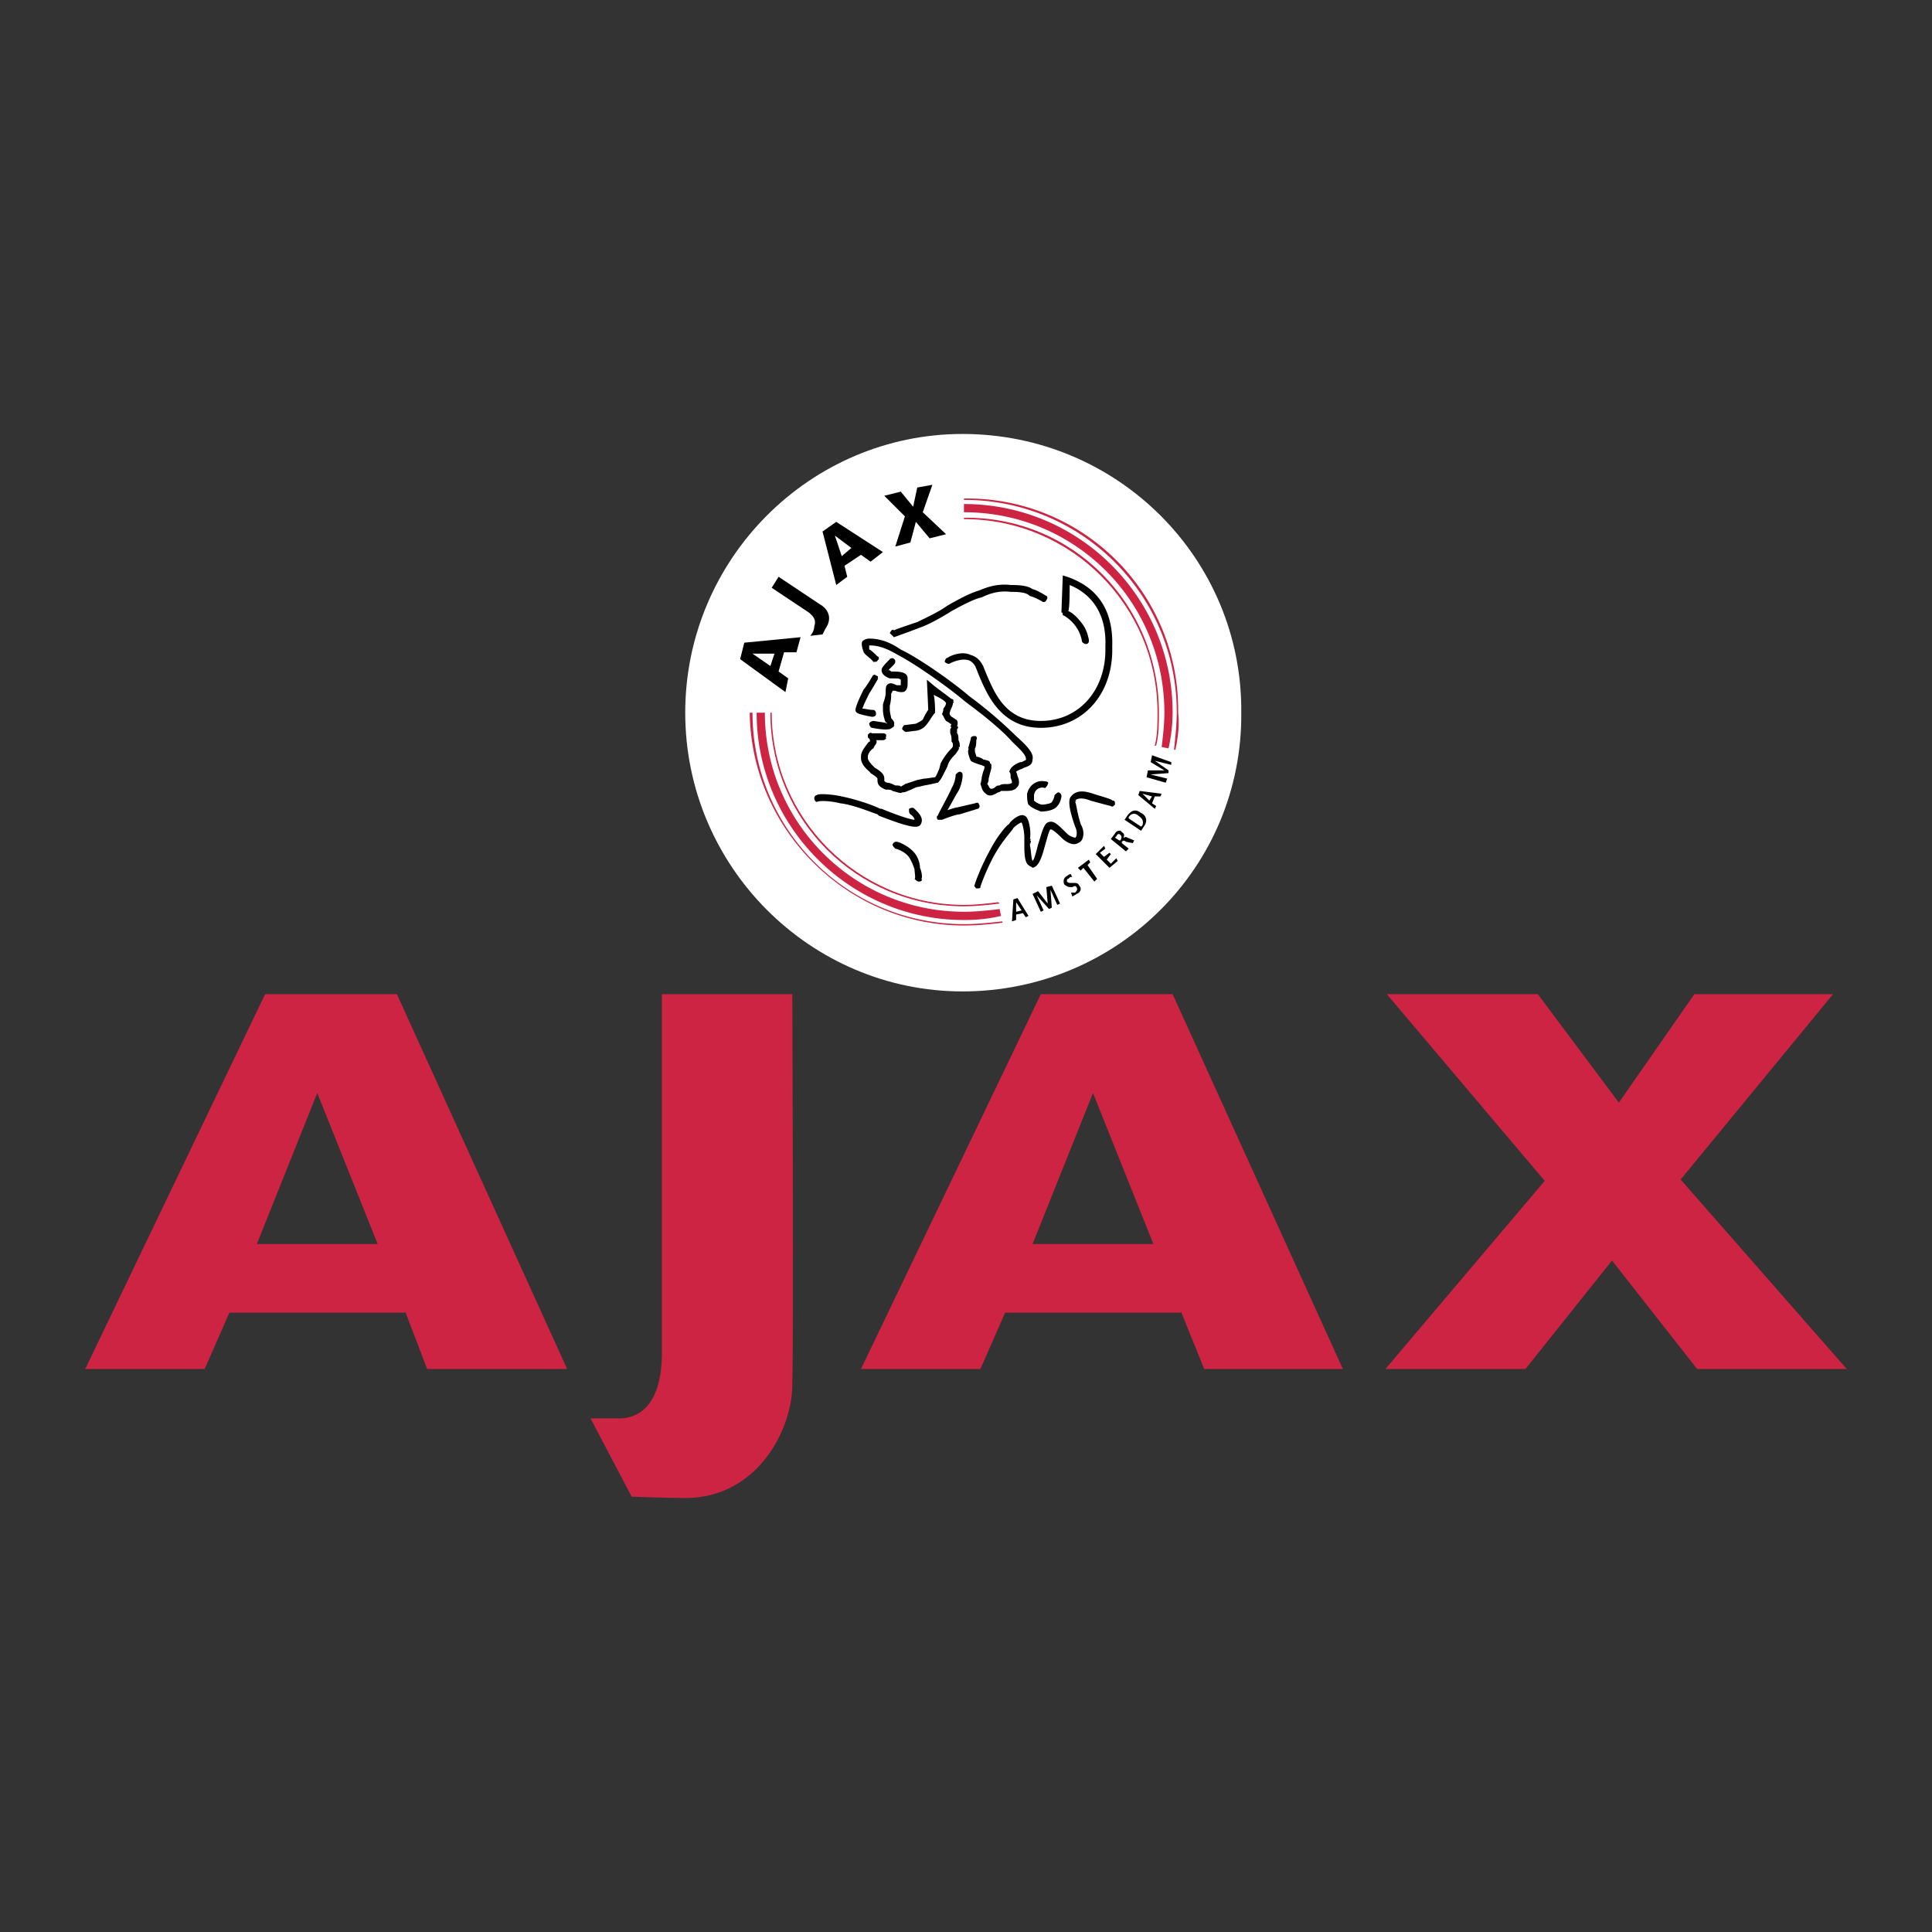 <svg xmlns="http://www.w3.org/2000/svg" width="2500" height="2500" viewBox="0 0 192.756 192.756"><rect x="0" y="0" width="192.756" height="192.756" fill="#333333" stroke="none"/><g fill-rule="evenodd" clip-rule="evenodd"><path fill="#fff" fill-opacity="0" d="M0 0h192.756v192.756H0V0z"/><path d="M123.842 71.106c.137 15.343-12.328 27.808-27.806 27.808-15.206 0-27.67-12.465-27.67-27.808s12.465-27.809 27.67-27.809c15.478 0 27.943 12.466 27.806 27.809z" fill="#fff"/><path d="M81.515 79.326a.293.293 0 0 0-.273.273c0 .273.137.41.273.41.138-.137 1.234-.137 2.33.138 1.232.136 2.877.822 3.699 1.096l.138.137c3.147 1.232 3.834 1.232 4.107.959.548-.686-.273-1.37-.546-1.645-.138-.136-.276-.136-.549 0v.275s0 .138.135.273c.414.275.414.548.414.548-.138 0-.96-.138-3.289-1.097h-.138c-.821-.411-2.464-.957-3.834-1.232-1.233-.273-2.467-.273-2.467-.135zM95.35 77.27s0 .687-.411 1.37c-.273.687-1.37 2.603-1.37 2.74-.135 0-.135.273 0 .411h.411s1.37-.548 1.781-.548l1.78-.549c.139 0 .275-.273.139-.411 0-.136-.139-.273-.412-.136l-1.78.411c-.138 0-.549.136-.96.273.411-.685.822-1.505 1.098-1.918.411-.822.411-1.505.411-1.505v-.138c0-.138-.137-.273-.275-.273-.137 0-.274.135-.412.273zM89.048 84.255c0 .138.137.275.275.413 0 0 .684.135 1.232.684.272.273.549.959.687 1.37 0 .272.135.959 0 .959.135.136.272.273.41.273.273 0 .411-.138.273-.273.138-.138 0-.821-.138-1.097 0-.548-.273-1.232-.684-1.642-.687-.687-1.508-.96-1.644-.96-.135 0-.273 0-.411.273zM106.859 79.461c-.277.275-.277 1.097.41 3.013.273.549.135 1.097 0 1.097-.139 0-.549-.138-.824-.411-.957-.959-1.371-1.37-1.916-1.097-.41.137-.686 1.37-.959 2.191-.273 1.097-.41 1.508-.549 1.645-.139-.275-.139-.958-.273-1.645.135-.273.135-.411 0-.411.135-.136.135-.136 0-.136.135-.41 0-2.191-.549-2.329-.549-.273-1.506.684-1.506.821-.273.138-1.232 1.232-2.055 2.878-.688 1.232-1.371 3.013-1.371 3.151-.137.135 0 .273.139.411.273 0 .41 0 .41-.138 0-.139.684-1.919 1.371-3.151.82-1.508 1.916-2.602 1.916-2.74.275-.273.686-.548.822-.548.137.275.273.959.273 1.507v.684c0 .687 0 1.781.412 2.056.137.138.271.138.41.272.686-.135.959-1.232 1.232-2.191.275-.959.41-1.506.549-1.643.137 0 .41.137 1.096.821.137 0 .137 0 0 0 .547.548 1.232.822 1.645.548.41-.138.549-.548.549-.959s-.139-.687-.277-.959c-.41-1.37-.41-1.918-.545-2.192.135-.137.135-.137 0-.137.273-.273.822-.273 1.504 0 .961.275 2.057.548 2.057.548.137.138.273 0 .412-.138 0-.273 0-.411-.275-.411 0-.135-1.096-.411-1.918-.684-.822-.271-1.645-.406-2.19.277z"/><path d="M102.473 79.188c0 .411 0 .821.139 1.095.41.411.959.549 1.232.687.549 0 1.369-.138 1.645-.549.273-.273.41-.821.41-.959 0-.135 0-.273-.275-.411-.135 0-.273.137-.41.275 0 .135-.139.546-.273.683 0 .138-.686.273-.959.273-.137 0-.549-.136-.82-.411v-.546c.137-.824.959-.824 1.094-.687.139-.138.275-.273.275-.411.135-.138 0-.272-.275-.272-.549-.136-1.508.136-1.783 1.233zM86.995 67.545s-.548.958-.822 1.232c-.138.275-.821 1.646-.821 2.056 0 .273.135.411 1.643.684.273 0 .411-.138.411-.272 0-.276-.138-.411-.273-.411-.411 0-.822-.138-1.097-.138.138-.411.548-1.232.687-1.508.273-.41.822-1.37.822-1.37s.138-.135 0-.135c.138-.137 0-.275-.138-.275-.139-.136-.275-.136-.412.137z"/><path d="M88.775 65.764c-.822.821-.822.959-.822 1.095 0 .413.411.686.822.823h.138c.683 0 .821 0 .958.135v.549h-.411c-.276-.138-.548-.273-.824-.138-.273.138-.273.411-.273.958 0 .276-.138.687-.273 1.098v.548c0 .411.136.957.273 1.232 0 0 .138 0 .138.137-.138-.137-.549-.137-1.37-.275-.138 0-.411.138-.411.275 0 .136.135.411.273.411 1.37.273 1.643.135 1.781.135.273-.135.41-.272.41-.272 0-.138.138-.138 0-.138.138-.273-.137-.549-.272-.684 0-.138-.138-.548-.138-.821v-.411c.138-.549.138-.824.138-1.235.135-.135.135-.272.135-.272h.275c.273.138.548.138.684.138.411 0 .548-.413.548-.824v-.546c0-.686-.959-.686-1.508-.686h-.135c-.138-.137-.138-.137-.276-.137.138-.136.411-.411.548-.547.138-.138.138-.275.138-.275 0-.135 0-.272-.138-.272.003-.139-.269-.139-.408-.001z"/><path d="M86.035 63.983c-.135.273 0 .684.138 1.095.138.275.822.687.959.959.135 0 .411 0 .411-.135l.138-.138c0-.138 0-.273-.138-.273-.276-.275-.687-.687-.822-.687v-.411c.684 0 1.505.138 2.875.959 1.37.684 4.793 3.013 6.712 4.656 2.056 1.507 3.837 3.016 4.658 3.975.547.546 1.506 1.368 1.371 1.781.135-.138.135-.138 0 0 .135 0 .135 0-.412.273h-.137c-.686.272-.959.549-1.096.959.137.136.137.273.137.549 0 .135.137.273.137.546-.137.138-.41.138-.686.138-.135 0-.41 0-.549.138-.135 0-.271 0-.41.135-.135.138-.41.276-.547.138-.137-.138-.137-.273-.275-.411.139-.272.139-.41.139-.548l.137-.548c.137-.411.137-.546.137-.685 0-.138 0-.272-.137-.272 0-.275-.137-.275-.686-.411-.139-.138-.549-.276-.684-.276 0-.137-.139-.411-.139-.548v-.273c.139-.138.139-.684.139-.821.135 0 .135 0 0 0 .135-.275 0-.411-.139-.411-.137 0-.411 0-.411.273 0 0-.137.549-.272.959.135 0 0 .138 0 .273 0 .275.135.686.272.959.139.138.549.275.959.41.135 0 .273.138.41.138 0 .139 0 .273-.137.549l-.139.549s0 .273-.135.684c.135.273.135.684.549.959.41.411.957 0 1.232-.137.135 0 .273-.138.273-.138h.41c.412 0 .959 0 1.232-.411.275-.273.137-.821 0-1.094 0-.138-.135-.411-.135-.411s.135-.138.547-.275l.273-.135c.412-.139.822-.276.822-.822.139-.549-.41-1.235-1.643-2.33a43.489 43.489 0 0 0-4.659-3.972c-1.916-1.646-5.342-3.973-6.848-4.659-1.37-.958-2.466-1.094-3.15-1.094a1.04 1.04 0 0 0-.681.272z"/><path d="M95.625 73.846c0-.275 0-.549-.138-.687v-.411c.138-.135.138-.272 0-.272.138-.411 0-.687-.138-.687 0 0-.136-.135-.411-.273-.135-.138-.273-.272-.135-.548 0-.135.272-.546.272-.821.138-.138.138-.138 0-.138.138-.136 0-.273-.138-.273l-1.643-1.232-.821-.686s.135 2.741.135 3.016c-.135.135-.41.684-.546.957-.138.138-.411.276-.687.413l-1.095.136c-.138 0-.275.275-.275.41.137.138.275.276.411.276l1.097-.138c.549-.138.822-.411 1.095-.821.138-.138.413-.687.686-.959v-.138s0-1.095-.138-1.643c.549.272 1.097.548 1.232.821 0 .138-.135.411-.272.548 0 .138 0 .273-.138.549.138.135.275.545.41.684 0 0 .275.138.414.275.135 0 .135.136 0 .273.135 0 .135.138 0 .272v.411c.135.275.135.549.135.824.138.136.138.273.138.411 0 .135-.138.273-.272.411-.276.272-.687.821-.96 1.37l-.137.546c-.138.275-.273.687-.411.824-.138 0-.821.135-1.096.135l-.685.138c-.41.138-.821.272-1.232.41-.138.138-.275.138-.411.273 0-.135-.275-.135-.548-.135-.275-.138-.548-.275-.821-.275-.275-.135-.275-.135-.275-.272v-.138c0-.411-.273-.684-.959-1.094-.273-.276-.684-.687-.684-.96v-.138c0-.273.273-.683.549-.821l.135-.273c.138-.137.276-.411.138-.548.138 0 0 0 0 0h.686c.136 0 .411-.138.273-.275.138-.273 0-.411-.273-.411h-1.097c-.138-.135-.273 0-.411.138v.138c0 .136 0 .136.138.273 0 0 .135 0 0 .138.135 0 .135.138 0 .138l-.138.136c-.273.41-.683.821-.683 1.369v.138c0 .821.957 1.37.957 1.506.687.413.687.548.687.548v.138c0 .41.138.683.821.959.273 0 .549 0 .684.135.548.138.824.275.959.138.137 0 .275 0 .548-.138.411-.135.821-.411 1.097-.411l.547-.135c.823-.138 1.234-.275 1.369-.275.275-.272.411-.546.687-1.095l.272-.549c.138-.548.549-.959.822-1.232.275-.41.411-.548.275-.686h.136c-.001-.276-.001-.413-.137-.687zM97.68 58.914c-.96.276-2.192.96-3.152 1.508-.959.684-2.191 1.232-3.013 1.643-.821.275-2.054.686-2.33.821-.137-.136-.272 0-.41.275.138.135.273.273.41.411a79.162 79.162 0 0 0 2.603-.96c.821-.272 2.056-.959 3.15-1.643 1.232-.686 2.329-1.234 3.012-1.37.824-.411 1.781-.687 2.879-.549 1.232 0 1.643.138 1.918.411.549.138 1.232.548 1.232.548.139.138.412 0 .412-.137.137-.138.137-.411 0-.411 0 0-.822-.549-1.371-.684-.41-.275-.959-.413-2.191-.413-1.231-.134-2.19.139-3.149.55zM77.269 65.215l-.41 1.232-1.781-1.232h2.191zm1.095 3.837l.275-1.37-.96-.686.549-1.918h1.232l.411-1.505-5.615.548-.411 1.643 4.519 3.288zM80.831 63.435c.273-.273.411-.684.411-.959.137-.41.137-.821-.549-1.37l-3.699-2.464.686-1.098 4.11 2.74c.959.548 1.232 1.508.546 2.467l-.272.546-1.233.138zM84.941 54.668l-.959.821-.687-2.054 1.646 1.233zm-1.508 3.698l1.097-.822-.275-1.094 1.646-1.097.957.686 1.234-.958-4.658-3.013-1.37.958 1.369 5.34zM90.283 51.518l-2.056-2.054 1.645-.413 1.233 1.507.41-1.918 1.508-.272-.959 2.739 2.326 2.192-1.642.41-1.371-1.642-.548 2.053-1.505.411.959-3.013zM104.803 88.776l.136 1.781-.275.137-1.232-1.369.687 1.507-.275.135-.823-1.78.549-.273.959 1.232-.136-1.643.546-.138.823 1.781-.274.137-.685-1.507zM106.859 89.051h.41c.135-.138.273-.275.135-.548-.135-.139-.135-.139-.41 0h-.273c-.139 0-.41-.139-.549-.273-.137-.413 0-.687.273-.824.137-.135.414-.273.414-.135l.135.273c-.135-.138-.273 0-.412.138-.137 0-.137.136-.137.273.137.138.275.138.414.138h.271c.273 0 .412 0 .549.272.273.276.135.687-.275.822-.135.138-.273.138-.41.276l-.135-.412zM108.092 86.584l-.278.276-.271-.276 1.096-.821.134.273-.271.276.959 1.369-.275.274-1.094-1.371zM109.322 85.214l.823-.821.138.275-.549.411.411.411.548-.411.137.135-.41.549.41.41.547-.548.137.275-.821.684-1.371-1.37zM101.379 90.967v-.957l.547.821-.547.136zm.959.549l.273-.136-1.098-1.783-.41.138-.137 2.191.412-.135v-.549l.684-.138.276.412zm9.314-7.672l-.41-.273.135-.138c.137-.273.275-.273.41-.135.139.135.139.273 0 .546h-.135zm.684 1.098l.275-.273-.686-.549v-.138c.137-.138.275-.138.41 0l.686.138.137-.275-.686-.273c-.137-.138-.271 0-.41 0 .139-.138.139-.411-.137-.548-.139-.273-.549-.136-.684.138l-.412.548 1.507 1.232zm.275-3.289v-.135c.273-.411.684-.411.957-.138.414.273.549.548.414.959l-.139.135-1.232-.821zm1.233 1.234l.273-.413c.41-.546.275-1.094-.273-1.367-.549-.413-.959-.275-1.371.273l-.271.411 1.642 1.096zm.822-3.015l-.684-.684.957.273-.273.411zm1.096-.411l.137-.273-2.193-.275-.137.413 1.645 1.368.137-.273-.41-.273.273-.686h.548v-.001zM115.213 75.9l1.371.959v.273l-1.781.138 1.642.411-.136.41-1.916-.546.134-.686h1.645l-1.369-.821.136-.686 1.918.686v.272l-1.644-.41z"/><path d="M76.859 71.106c0 10.684 8.627 19.315 19.312 19.315 1.235 0 2.467-.138 3.561-.276l-.135-.135c-1.098.135-2.191.272-3.426.272-10.547 0-19.178-8.63-19.178-19.177h-.134v.001zM96.171 51.791c10.688 0 19.315 8.631 19.315 19.316 0 1.096 0 2.191-.273 3.288h.137c.275-1.097.275-2.192.275-3.288 0-10.823-8.631-19.588-19.454-19.451v.135z" fill="#cc2442"/><path d="M75.489 71.106c0 11.368 9.314 20.685 20.683 20.685 1.37 0 2.604-.138 3.7-.411l-.139-.687c-1.094.138-2.326.273-3.561.273-10.957 0-19.861-8.903-19.861-19.861h-.822v.001zM96.171 51.107c11.098 0 20 8.904 20 20 0 1.096-.137 2.329-.273 3.423l.686.138a16.78 16.78 0 0 0 .41-3.561c0-11.506-9.314-20.821-20.823-20.821v.821z" fill="#cc2442"/><path d="M74.803 71.106c.137 11.644 9.727 21.231 21.368 21.231 1.37 0 2.604-.135 3.836-.273v-.138c-1.232.138-2.467.276-3.836.276-11.642 0-21.094-9.453-21.094-21.096h-.274zM96.171 49.875a21.161 21.161 0 0 1 21.233 21.231c0 1.096-.137 2.464-.275 3.699h.139c.275-1.235.41-2.467.275-3.699a21.056 21.056 0 0 0-21.372-21.37v.139z" fill="#cc2442"/><path d="M106.035 57.409l-.137 3.697c.137 0 .137.137.137.275.137 0 .959.548 1.369 1.232.41.549.549 1.37.549 1.37 0 .138.273.273.41.273a.292.292 0 0 0 .275-.273v-.137s-.137-.959-.686-1.643c-.41-.549-.959-1.097-1.371-1.233.139-.275.139-1.918.139-2.604 2.328.959 3.699 3.015 3.562 6.166.137 4.246-2.604 7.396-6.439 7.396-3.562 0-4.656-2.875-5.479-4.794l-.275-.686c-.273-.546-.684-.957-1.233-1.095-.821-.411-1.918 0-2.329.273-.138 0-.272.275-.272.41.135.138.41.275.549.138.272-.138 1.232-.548 1.916-.272.276.135.548.41.687.821l.273.684c.82 1.919 2.191 5.207 6.164 5.207 4.248 0 7.26-3.427 7.123-8.083.137-3.837-1.645-6.165-4.932-7.122z"/><path d="M56.584 136.584L39.598 99.188H26.449L8.504 136.584h11.917l2.467-5.617H40.42v-.137l2.194 5.754h13.97zm-30.957-12.467l6.026-15.066 6.028 15.066H25.627zM133.98 136.584l-16.986-37.396h-13.15L85.9 136.584h11.916l2.465-5.617h17.535v-.137l2.328 5.754h13.836zm-30.959-12.467l6.027-15.066 6.027 15.066h-12.054zM58.914 141.514h2.878c1.505 0 4.245-.82 4.245-6.574V99.188H79.05s.138 34.932 0 38.627c.138 4.658-3.423 11.645-10.684 11.645-1.508 0-5.342-.135-5.342-.135l-4.11-7.811zM138.363 99.188l15.754 18.628-15.892 18.768h13.972l8.633-10.822 8.49 10.822h14.932l-16.576-18.902 15.207-18.494h-13.836l-7.533 10.822-8.082-10.822h-15.069z" fill="#cc2442"/></g></svg>
